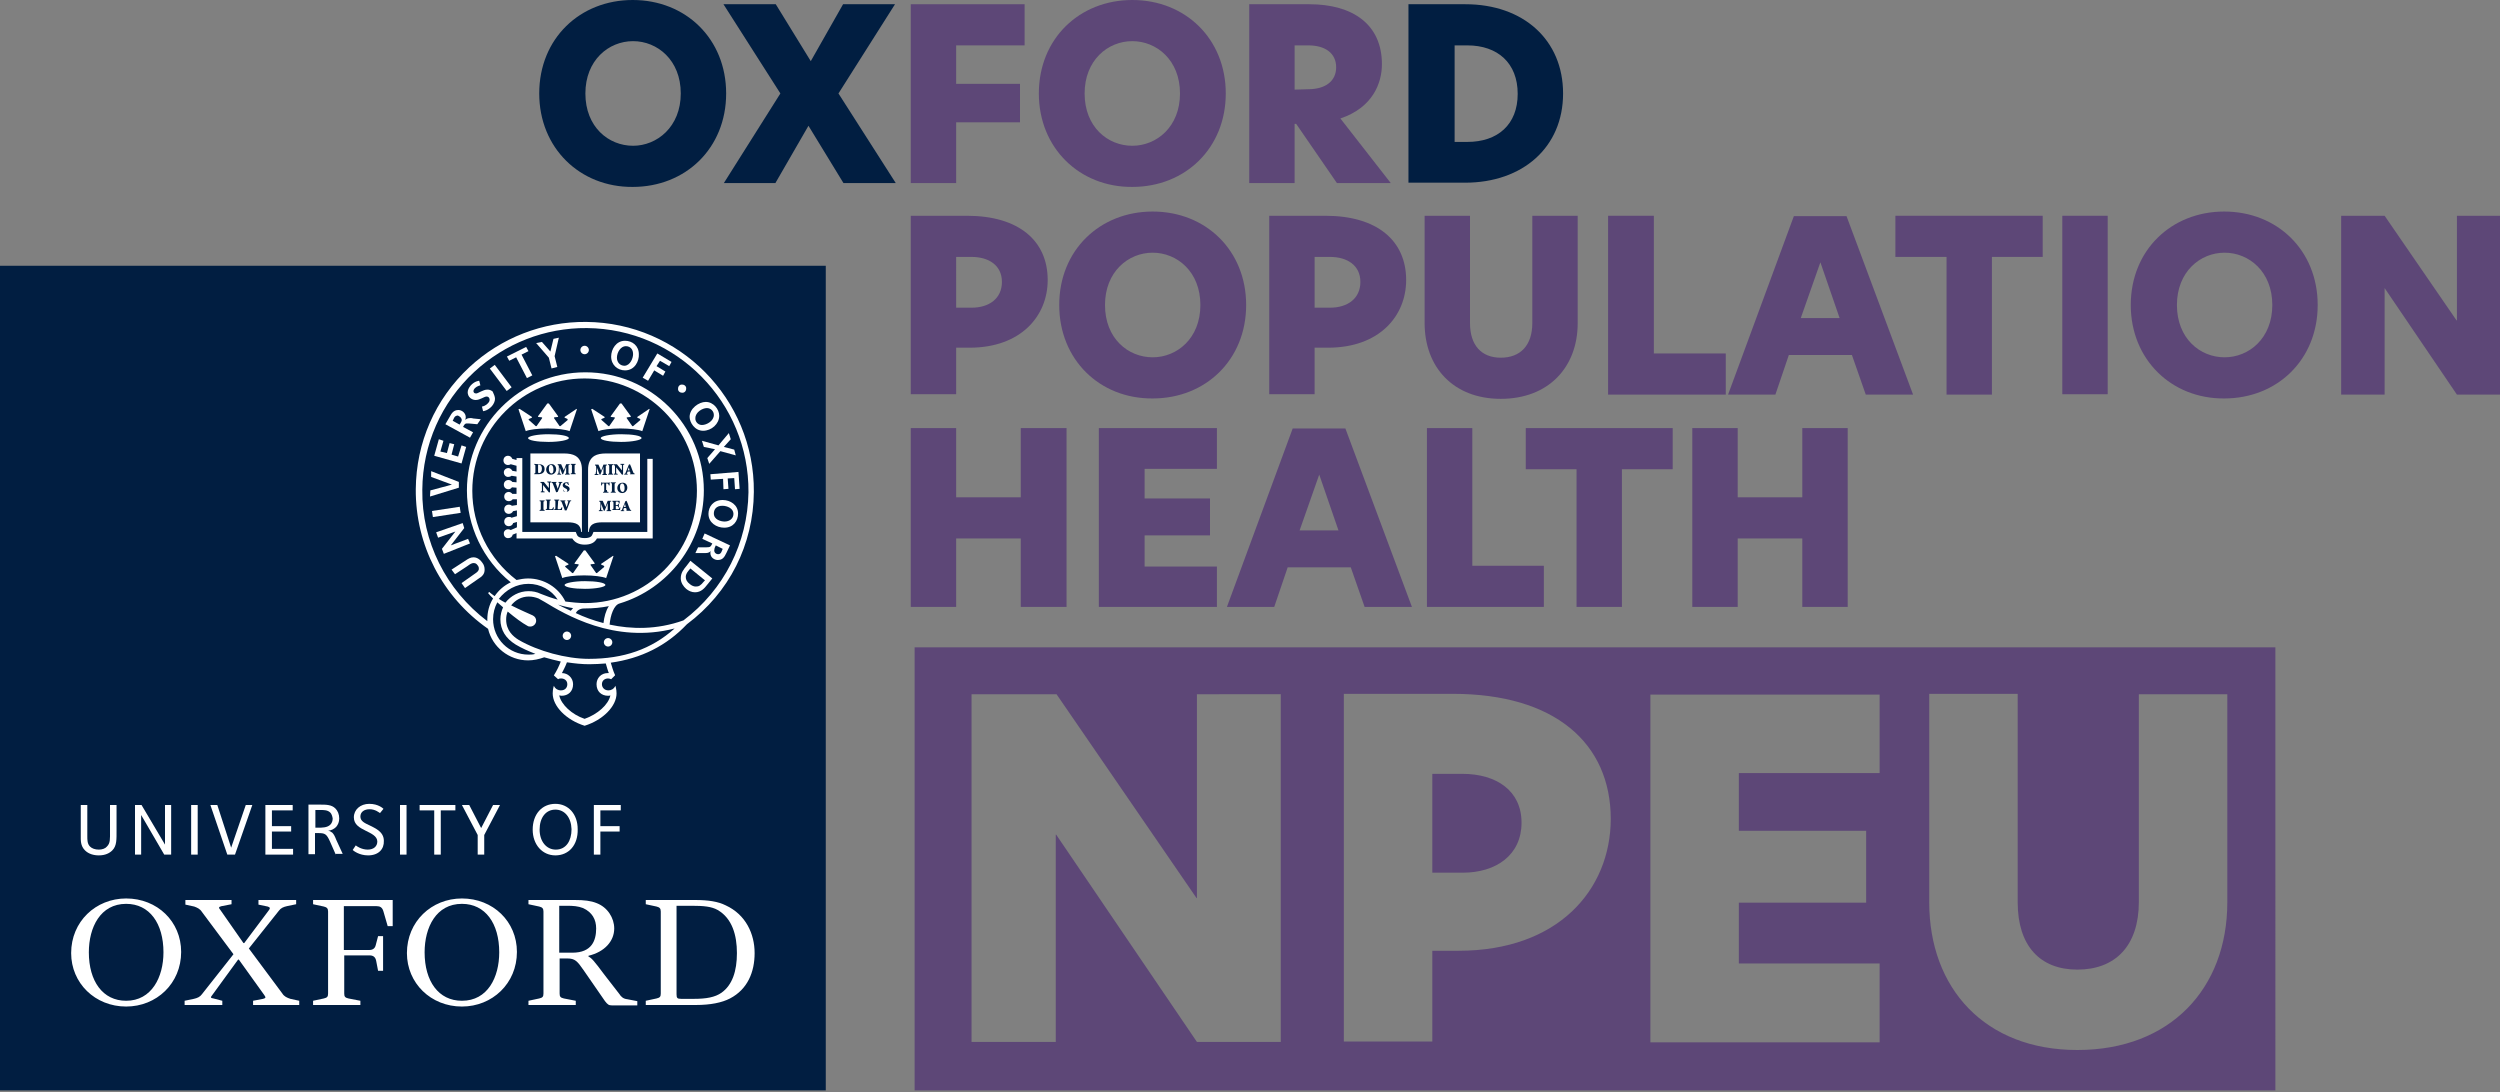 <svg viewBox="0 0 650 284" width="650" height="284" role="img" focusable="false" aria-labelledby="npeu--title" xmlns="http://www.w3.org/2000/svg" xmlns:xlink="http://www.w3.org/1999/xlink"><rect x="0" y="0" width="650" height="284" fill="#808080" stroke="none"/><title id="npeu--title">Oxford Population Health: NPEU</title><path d="M140.2,24.3C140.2,10,150.8,0,164.5,0c13.8,0,24.3,10.1,24.3,24.3s-10.5,24.3-24.3,24.3 C150.8,48.7,140.2,38.5,140.2,24.3 M177,24.3c0-8.7-6.1-13.6-12.4-13.6c-6.4,0-12.4,5-12.4,13.6c0,8.7,6,13.6,12.4,13.6 C170.8,37.9,177,33,177,24.3" fill="#011E41"  /><polygon points="202.9,24.3 188.1,1.1 201.7,1.1 210.8,15.9 219.2,1.1 232.7,1.1 218,24.3 232.9,47.6 219.3,47.6 210.2,32.7 201.6,47.6 188.2,47.6" fill="#011E41"  /><path d="M406.4,24.3c0,14-10.5,23.2-25.5,23.2h-14.7V1.1H381C396.1,1.1,406.4,10.4,406.4,24.3 M378.2,36.9h3.3 c7.9,0,13.1-4.5,13.1-12.5s-5.2-12.6-13.1-12.6h-3.3V36.9z" fill="#011E41"  /><polygon points="236.8,1.1 266.4,1.1 266.4,11.8 248.6,11.8 248.6,21.8 265.2,21.8 265.2,31.8 248.6,31.8 248.6,47.6 236.8,47.6" fill="#5D4777"  /><path d="M270.1,24.3C270.1,10,280.7,0,294.4,0c13.8,0,24.3,10.1,24.3,24.3s-10.5,24.3-24.3,24.3 C280.7,48.7,270.1,38.5,270.1,24.3 M306.8,24.3c0-8.7-6.1-13.6-12.4-13.6c-6.4,0-12.4,5-12.4,13.6c0,8.7,6,13.6,12.4,13.6 C300.7,37.9,306.8,33,306.8,24.3" fill="#5D4777"  /><path d="M361.6,47.6h-14L337,32.2h-0.4v15.4h-11.8V1.1h15.6c11.4,0,18.9,5.3,18.9,15.6c0,4.9-2.4,11.3-10.8,14.1 L361.6,47.6z M340.1,23.2c4.5,0,7.3-2.1,7.3-5.7c0-3.7-2.9-5.7-7.2-5.7h-3.6v11.5L340.1,23.2L340.1,23.2z" fill="#5D4777"  /><path d="M236.8,56.1h14.6c13.5,0,21,6.5,21,16.7c0,9.4-7,17.6-20.3,17.6h-3.5v12.1h-11.8L236.8,56.1L236.8,56.1z M260.5,73.3c0-4.3-3.4-6.5-7.9-6.5h-4V80h4C257.2,80,260.5,77.6,260.5,73.3" fill="#5D4777"  /><path d="M275.4,79.3C275.4,65,286,55,299.7,55c13.8,0,24.3,10.1,24.3,24.3s-10.5,24.3-24.3,24.3 C285.9,103.7,275.4,93.5,275.4,79.3 M312.1,79.3c0-8.7-6.1-13.6-12.4-13.6c-6.4,0-12.4,5-12.4,13.6c0,8.7,6,13.6,12.4,13.6 C306,92.9,312.1,88,312.1,79.3" fill="#5D4777"  /><path d="M330,56.1h14.6c13.5,0,21,6.5,21,16.7c0,9.4-7,17.6-20.3,17.6h-3.5v12.1H330V56.1z M353.7,73.3 c0-4.3-3.4-6.5-7.9-6.5h-4V80h4C350.4,80,353.7,77.6,353.7,73.3" fill="#5D4777"  /><path d="M370.4,84V56.1h11.8V84c0,5.8,3,9,8,9c5.1,0,8.2-3.2,8.2-9V56.1h11.8V84c0,11.5-7.6,19.7-20,19.7 C377.9,103.7,370.4,95.5,370.4,84" fill="#5D4777"  /><polygon points="418.1,56.1 430,56.1 430,91.9 448.7,91.9 448.7,102.6 418.1,102.6" fill="#5D4777"  /><path d="M485.1,102.6l-3.6-10.3h-16.4l-3.5,10.3h-12.3l17.1-46.4h13.7l17.3,46.4H485.1z M468.2,82.7h10.1l-5-14.5 L468.2,82.7z" fill="#5D4777"  /><polygon points="506.1,66.8 492.8,66.8 492.8,56.1 531.1,56.1 531.1,66.8 517.9,66.8 517.9,102.6 506.1,102.6" fill="#5D4777"  /><rect x="536.2" y="56.1" width="11.8" height="46.4" fill="#5D4777"  /><path d="M554,79.3C554,65,564.6,55,578.3,55c13.8,0,24.3,10.1,24.3,24.3s-10.5,24.3-24.3,24.3 C564.6,103.7,554,93.5,554,79.3 M590.8,79.3c0-8.7-6.1-13.6-12.4-13.6c-6.4,0-12.4,5-12.4,13.6c0,8.7,6,13.6,12.4,13.6 C584.7,92.9,590.8,88,590.8,79.3" fill="#5D4777"  /><polygon points="650,102.6 638.8,102.6 620,74.9 620,74.9 620,102.6 608.7,102.6 608.7,56.1 620,56.1 638.7,83.3 638.8,83.3 638.8,56.1 650,56.1" fill="#5D4777"  /><polygon points="265.4,140 248.6,140 248.6,157.8 236.8,157.8 236.8,111.3 248.6,111.3 248.6,129.3 265.4,129.3 265.4,111.3 277.3,111.3 277.3,157.8 265.4,157.8" fill="#5D4777"  /><polygon points="285.7,111.3 316.4,111.3 316.4,121.9 297.6,121.9 297.6,129.6 314.6,129.6 314.6,139.2 297.6,139.2 297.6,147.3 316.4,147.3 316.4,157.8 285.7,157.8" fill="#5D4777"  /><path d="M354.8,157.8l-3.6-10.3h-16.4l-3.5,10.3H319l17.1-46.4h13.7l17.3,46.4H354.8z M337.9,137.9H348l-5-14.5 L337.9,137.9z" fill="#5D4777"  /><polygon points="371,111.3 382.8,111.3 382.8,147.1 401.4,147.1 401.4,157.8 371,157.8" fill="#5D4777"  /><polygon points="409.9,122 396.7,122 396.7,111.3 434.9,111.3 434.9,122 421.7,122 421.7,157.8 409.9,157.8" fill="#5D4777"  /><polygon points="468.6,140 451.8,140 451.8,157.8 440,157.8 440,111.3 451.8,111.3 451.8,129.3 468.6,129.3 468.6,111.3 480.4,111.3 480.4,157.8 468.6,157.8" fill="#5D4777"  /><rect y="69.1" width="214.7" height="214.4" fill="#011E41"  /><g><g><g><defs><rect id="SVGID_1_" y="69.1" width="214.7" height="214.4" />
          
        </defs><clipPath id="SVGID_00000140720537483486015610000006859602787581780402_"><use xlink:href="#SVGID_1_" overflow="visible" ></use>
          
        </clipPath><path d="M29.2,221.1 c-0.7,0.7-1.8,1.3-3.5,1.3c-1.4,0-2.7-0.4-3.6-1.3c-1.2-1.2-1.1-2.6-1.1-3.9v-7.9h1.7v8.1c0,1,0,2,0.7,2.7 c0.5,0.5,1.3,0.8,2.3,0.8c0.9,0,1.7-0.3,2.1-0.8c0.9-0.9,0.8-1.9,0.8-4v-6.8h1.7v6.5C30.3,218.2,30.4,219.9,29.2,221.1" clip-path="url(#SVGID_00000140720537483486015610000006859602787581780402_)"  fill="#FFFFFF"  />
        
        
        
      </g>
      
    </g><g><g><defs><rect id="SVGID_00000053528274390267331830000016900980858917373069_" y="69.1" width="214.7" height="214.4" />
          
        </defs><clipPath id="SVGID_00000155135992520347059890000010633104865053897858_"><use xlink:href="#SVGID_00000053528274390267331830000016900980858917373069_" overflow="visible" ></use>
          
        </clipPath><polygon points="42.7,222.2 36.7,211.9 36.7,222.2 35.1,222.2 35.1,209.3 36.8,209.3 42.9,219.6 42.9,209.3 44.5,209.3 44.5,222.2" clip-path="url(#SVGID_00000155135992520347059890000010633104865053897858_)"  fill="#FFFFFF"  />
        
        
        
      </g>
      
    </g><g><g><defs><rect id="SVGID_00000161619601758256822000000008500545282781708189_" y="69.1" width="214.7" height="214.4" />
          
        </defs><clipPath id="SVGID_00000103986604432919935720000016505442097603487906_"><use xlink:href="#SVGID_00000161619601758256822000000008500545282781708189_" overflow="visible" ></use>
          
        </clipPath><rect x="49.7" y="209.3" width="1.7" height="12.9" clip-path="url(#SVGID_00000103986604432919935720000016505442097603487906_)"  fill="#FFFFFF"  />
        
        
        
      </g>
      
    </g><g><g><defs><rect id="SVGID_00000119818807613814945180000016455268348733284265_" y="69.1" width="214.7" height="214.4" />
          
        </defs><clipPath id="SVGID_00000104681740761766993340000007113739989985718444_"><use xlink:href="#SVGID_00000119818807613814945180000016455268348733284265_" overflow="visible" ></use>
          
        </clipPath><polygon points="61.1,222.2 59.1,222.2 54.7,209.3 56.5,209.3 60.1,220.4 63.9,209.3 65.6,209.3" clip-path="url(#SVGID_00000104681740761766993340000007113739989985718444_)"  fill="#FFFFFF"  />
        
        
        
      </g>
      
    </g><g><g><defs><rect id="SVGID_00000175321212819658512310000014562318851385712013_" y="69.1" width="214.7" height="214.4" />
          
        </defs><clipPath id="SVGID_00000033339963733023907460000000097208563292720830_"><use xlink:href="#SVGID_00000175321212819658512310000014562318851385712013_" overflow="visible" ></use>
          
        </clipPath><polygon points="69,222.2 69,209.3 76.1,209.3 76.1,210.7 70.7,210.7 70.7,214.8 75.7,214.8 75.7,216.2 70.7,216.2 70.7,220.7 76.2,220.7 76.2,222.2" clip-path="url(#SVGID_00000033339963733023907460000000097208563292720830_)"  fill="#FFFFFF"  />
        
        
        
      </g>
      
    </g><g><g><defs><rect id="SVGID_00000164484614509676212570000017560437239661550772_" y="69.1" width="214.7" height="214.4" />
          
        </defs><clipPath id="SVGID_00000168807799151841214430000005194921709559666344_"><use xlink:href="#SVGID_00000164484614509676212570000017560437239661550772_" overflow="visible" ></use>
          
        </clipPath><path d="M87.3,222.2l-1.5-3.4 c-0.9-2-1.3-2.2-3.1-2.2h-0.8v5.5h-1.7v-12.9h2.9c1.7,0,3.1,0,4.1,1c0.6,0.6,1,1.5,1,2.6c0,0.9-0.3,1.6-0.8,2.2 c-0.5,0.5-1.2,0.9-2.1,1c0.4,0,0.8,0.3,1.1,0.5c0.4,0.4,0.7,1,1,1.8l1.7,3.7h-1.8C87.3,222,87.3,222.2,87.3,222.2z M85.9,211.3 c-0.7-0.7-1.6-0.7-2.6-0.7H82v4.6h0.6c1.2,0,2.5,0,3.3-0.8c0.4-0.4,0.6-1,0.6-1.6C86.4,212.2,86.2,211.6,85.9,211.3" clip-path="url(#SVGID_00000168807799151841214430000005194921709559666344_)"  fill="#FFFFFF"  />
        
        
        
      </g>
      
    </g><g><g><defs><rect id="SVGID_00000141442065851907590510000004445030693153238675_" y="69.1" width="214.7" height="214.4" />
          
        </defs><clipPath id="SVGID_00000065052595028416804430000013398560265736591254_"><use xlink:href="#SVGID_00000141442065851907590510000004445030693153238675_" overflow="visible" ></use>
          
        </clipPath><path d="M95.7,222.4 c-2.3,0-3.8-1.2-4-1.4l0.8-1.2c0.2,0.2,1.5,1.1,3.1,1.1s2.5-0.9,2.5-2.1c0-1.4-1.6-2.1-3-2.8c-1.6-0.8-3.1-1.6-3.1-3.5 c0-2,1.7-3.5,4-3.5c2.4,0,3.6,1.2,3.7,1.3l-0.9,1.1c-0.2-0.1-1.2-1-2.7-1c-1.4,0-2.4,0.7-2.4,1.9s1.1,1.7,2.4,2.3 c1.1,0.6,3.7,1.5,3.7,4C99.9,220.8,98.4,222.4,95.7,222.4" clip-path="url(#SVGID_00000065052595028416804430000013398560265736591254_)"  fill="#FFFFFF"  />
        
        
        
      </g>
      
    </g><g><g><defs><rect id="SVGID_00000011725217313265851490000012028297810648472713_" y="69.1" width="214.7" height="214.4" />
          
        </defs><clipPath id="SVGID_00000133496238392533016400000003244747698616965280_"><use xlink:href="#SVGID_00000011725217313265851490000012028297810648472713_" overflow="visible" ></use>
          
        </clipPath><rect x="104" y="209.3" width="1.7" height="12.9" clip-path="url(#SVGID_00000133496238392533016400000003244747698616965280_)"  fill="#FFFFFF"  />
        
        
        
      </g>
      
    </g><g><g><defs><rect id="SVGID_00000082328980530309789830000016505256654180145288_" y="69.1" width="214.7" height="214.4" />
          
        </defs><clipPath id="SVGID_00000003079268527381914140000011894837380274308273_"><use xlink:href="#SVGID_00000082328980530309789830000016505256654180145288_" overflow="visible" ></use>
          
        </clipPath><polygon points="114.6,210.7 114.6,222.2 112.9,222.2 112.9,210.7 109.1,210.7 109.1,209.3 118.4,209.3 118.4,210.7" clip-path="url(#SVGID_00000003079268527381914140000011894837380274308273_)"  fill="#FFFFFF"  />
        
        
        
      </g>
      
    </g><g><g><defs><rect id="SVGID_00000052802752101077059290000006060303704865059469_" y="69.1" width="214.7" height="214.4" />
          
        </defs><clipPath id="SVGID_00000100372574976249728760000011376207191569285304_"><use xlink:href="#SVGID_00000052802752101077059290000006060303704865059469_" overflow="visible" ></use>
          
        </clipPath><polygon points="125.9,217.1 125.9,222.2 124.2,222.2 124.2,217.1 120.1,209.3 122,209.3 125.1,215.3 128.2,209.3 130,209.3" clip-path="url(#SVGID_00000100372574976249728760000011376207191569285304_)"  fill="#FFFFFF"  />
        
        
        
      </g>
      
    </g><g><g><defs><rect id="SVGID_00000109022919578826525610000006614988867135509176_" y="69.1" width="214.7" height="214.4" />
          
        </defs><clipPath id="SVGID_00000118392705034295084050000012208112681139171996_"><use xlink:href="#SVGID_00000109022919578826525610000006614988867135509176_" overflow="visible" ></use>
          
        </clipPath><path d="M144.4,222.4 c-3.4,0-5.9-2.8-5.9-6.7c0-4,2.4-6.7,5.9-6.7c3.4,0,5.8,2.7,5.8,6.6C150.3,219.7,147.9,222.4,144.4,222.4 M144.4,210.5 c-2.5,0-4.1,2.1-4.1,5.2c0,3.1,1.8,5.2,4.2,5.2c2.7,0,4.1-2.3,4.1-5.3C148.5,212.5,146.8,210.5,144.4,210.5" clip-path="url(#SVGID_00000118392705034295084050000012208112681139171996_)"  fill="#FFFFFF"  />
        
        
        
      </g>
      
    </g><g><g><defs><rect id="SVGID_00000178907193205574372560000001048501818455055783_" y="69.1" width="214.7" height="214.4" />
          
        </defs><clipPath id="SVGID_00000067915270235321179270000013328630663082558356_"><use xlink:href="#SVGID_00000178907193205574372560000001048501818455055783_" overflow="visible" ></use>
          
        </clipPath><polygon points="156.1,210.7 156.1,214.8 161.1,214.8 161.1,216.2 156.1,216.2 156.1,222.2 154.4,222.2 154.4,209.3 161.4,209.3 161.4,210.7" clip-path="url(#SVGID_00000067915270235321179270000013328630663082558356_)"  fill="#FFFFFF"  />
        
        
        
      </g>
      
    </g><g><g><defs><rect id="SVGID_00000100371423405238265960000002654679907789043886_" y="69.1" width="214.7" height="214.4" />
          
        </defs><clipPath id="SVGID_00000073707345003361949570000017746939163358303396_"><use xlink:href="#SVGID_00000100371423405238265960000002654679907789043886_" overflow="visible" ></use>
          
        </clipPath><path d="M47.1,247.5 c0,8.2-6.4,14.2-14.3,14.2c-8.1,0-14.3-6.1-14.3-13.9c0-8.2,6.4-14.2,14.3-14.2C40.9,233.6,47.1,239.6,47.1,247.5 M42.5,247.6 c0-7.5-3.6-12.6-9.7-12.6c-6.7,0-9.7,6.1-9.7,12.6c0,7.5,3.6,12.6,9.7,12.6C39.4,260.2,42.5,254.1,42.5,247.6" clip-path="url(#SVGID_00000073707345003361949570000017746939163358303396_)"  fill="#FFFFFF"  />
        
        
        
      </g>
      
    </g><g><g><defs><rect id="SVGID_00000183928884642834030940000014546784460778616506_" y="69.1" width="214.7" height="214.4" />
          
        </defs><clipPath id="SVGID_00000088119305492056739960000016730848075168169907_"><use xlink:href="#SVGID_00000183928884642834030940000014546784460778616506_" overflow="visible" ></use>
          
        </clipPath><path d="M134.4,247.5 c0,8.2-6.4,14.2-14.3,14.2c-8.1,0-14.3-6.1-14.3-13.9c0-8.2,6.4-14.2,14.3-14.2C128.2,233.6,134.4,239.6,134.4,247.5 M129.8,247.6c0-7.5-3.6-12.6-9.7-12.6c-6.7,0-9.7,6.1-9.7,12.6c0,7.5,3.6,12.6,9.7,12.6C126.8,260.2,129.8,254.1,129.8,247.6" clip-path="url(#SVGID_00000088119305492056739960000016730848075168169907_)"  fill="#FFFFFF"  />
        
        
        
      </g>
      
    </g><g><g><defs><rect id="SVGID_00000115487116330123771150000006396729640754148792_" y="69.1" width="214.7" height="214.4" />
          
        </defs><clipPath id="SVGID_00000108272463320254769960000005265331180136868521_"><use xlink:href="#SVGID_00000115487116330123771150000006396729640754148792_" overflow="visible" ></use>
          
        </clipPath><path d="M145.4,247.7h3.4 c5.1,0,6.2-3.2,6.2-6.3c0-2.3-1-4.2-3.4-5.3c-1.3-0.5-2.5-0.6-4.2-0.6h-2V247.7z M151.7,252.2c-1.6-2.3-2.2-3-4.2-3h-2v9.1 c0,0.8,0.2,1.1,1.1,1.3l3.1,0.6v1.1h-12.3v-1.1l2.8-0.6c0.9-0.2,1.1-0.5,1.1-1.3V237c0-0.8-0.3-1.1-1.1-1.3l-2.8-0.6V234h12 c2.5,0,4.2,0.2,5.7,0.8c2.9,1.1,4.6,3.9,4.6,6.6c0,3.3-2.5,6.1-6.7,7.1v0.2c0.8,0.4,1.3,0.9,4.2,4.8l3.8,4.9 c0.5,0.8,1.1,1.3,2.1,1.4l2.6,0.5v1.1h-6.6c-0.8,0-1.1-0.2-1.8-1.1L151.7,252.2z" clip-path="url(#SVGID_00000108272463320254769960000005265331180136868521_)"  fill="#FFFFFF"  />
        
        
        
      </g>
      
    </g><g><g><defs><rect id="SVGID_00000025419883173261680850000004951693578454655660_" y="69.1" width="214.7" height="214.4" />
          
        </defs><clipPath id="SVGID_00000010291846573070578680000009688294846383990402_"><use xlink:href="#SVGID_00000025419883173261680850000004951693578454655660_" overflow="visible" ></use>
          
        </clipPath><path d="M98.3,243.4h1.3v9h-1.3 l-0.5-2.6c-0.2-1-0.8-1.4-1.7-1.4h-6.6v9.9c0,0.8,0.2,1.1,1.1,1.3l3.1,0.6v1.1H81.4v-1.1l2.8-0.6c0.9-0.2,1.1-0.5,1.1-1.3V237 c0-0.8-0.3-1.1-1.1-1.3l-2.8-0.6V234h20.7v6.8h-1.3l-1.1-3.8c-0.3-1.1-0.9-1.4-1.8-1.4h-8.5V247H96c0.9,0,1.5-0.4,1.7-1.3 L98.3,243.4z" clip-path="url(#SVGID_00000010291846573070578680000009688294846383990402_)"  fill="#FFFFFF"  />
        
        
        
      </g>
      
    </g><g><g><defs><rect id="SVGID_00000121983237139627482220000015863290678640837300_" y="69.1" width="214.7" height="214.4" />
          
        </defs><clipPath id="SVGID_00000034794411290888724600000009431709731522885045_"><use xlink:href="#SVGID_00000121983237139627482220000015863290678640837300_" overflow="visible" ></use>
          
        </clipPath><path d="M167.9,261.3v-1.1l2.8-0.6 c0.9-0.2,1.1-0.5,1.1-1.3V237c0-0.8-0.3-1.1-1.1-1.3l-2.8-0.6V234h12.8c3.5,0,6,0.4,8,1.4c5.2,2.4,7.5,7.4,7.5,12.4 c0,4.9-1.8,9.4-6.4,11.8c-2.1,1.1-5.1,1.7-8.9,1.7H167.9z M175.9,235.5v23c0,1,0.2,1.2,1.2,1.2h3.3c3.2,0,5.5-0.4,7.2-1.6 c2.8-2,4-5.6,4-10.3c0-4.6-1.2-9-5-11.2c-1.6-0.9-3.6-1.1-6.8-1.1H175.9z" clip-path="url(#SVGID_00000034794411290888724600000009431709731522885045_)"  fill="#FFFFFF"  />
        
        
        
      </g>
      
    </g><g><g><defs><rect id="SVGID_00000141444140754395173000000009360478282377610389_" y="69.1" width="214.7" height="214.4" />
          
        </defs><clipPath id="SVGID_00000109709985254579310150000005138575871738519199_"><use xlink:href="#SVGID_00000141444140754395173000000009360478282377610389_" overflow="visible" ></use>
          
        </clipPath><path d="M57.8,260.2v1.1H48v-1.1 l2.4-0.5c0.9-0.2,1.6-0.5,2.1-1.2l8.2-10.4l-8.2-11c-0.5-0.8-1.2-1.1-2-1.4l-2.3-0.5V234h12v1.1l-2.6,0.5c-0.8,0.2-0.8,0.4-0.3,1 l6,8.6h0.2l6.3-8.4c0.5-0.6,0.5-0.9-0.2-1.1l-2.4-0.5V234H77v1.1l-2.4,0.5c-0.9,0.2-1.6,0.5-2.1,1.2l-7.8,9.8l8.7,11.7 c0.5,0.8,1.2,1.1,2.1,1.4l2.3,0.5v1.1h-12v-1.1l2.6-0.5c0.8-0.2,0.7-0.4,0.3-1l-6.6-9.2h-0.2l-6.7,9.2c-0.5,0.6-0.5,0.8,0.3,0.9 L57.8,260.2z" clip-path="url(#SVGID_00000109709985254579310150000005138575871738519199_)"  fill="#FFFFFF"  />
        
        
        
      </g>
      
    </g><g><g><defs><rect id="SVGID_00000054958400219205117250000000127235348250499245_" y="69.1" width="214.7" height="214.4" />
          
        </defs><clipPath id="SVGID_00000173868951292196595910000012013012909242195110_"><use xlink:href="#SVGID_00000054958400219205117250000000127235348250499245_" overflow="visible" ></use>
          
        </clipPath><path d="M151.3,122.1 c0-1.6-0.5-2.9-1.7-3.6c-0.7-0.4-1.7-0.6-2.9-0.6h-8.8v17.9h9.6c2.2,0,3.5,0.5,3.6,2.5h0.2L151.3,122.1z" clip-path="url(#SVGID_00000173868951292196595910000012013012909242195110_)"  fill="#FFFFFF"  />
        
        
        
      </g>
      
    </g><g><g><defs><rect id="SVGID_00000098903037285168987840000000416426265180880563_" y="69.1" width="214.7" height="214.4" />
          
        </defs><clipPath id="SVGID_00000165227213314586710450000017010517945035199625_"><use xlink:href="#SVGID_00000098903037285168987840000000416426265180880563_" overflow="visible" ></use>
          
        </clipPath><path d="M152.9,122.1 c0-1.6,0.5-2.9,1.7-3.6c0.7-0.4,1.7-0.6,2.9-0.6h8.9v17.9h-9.7c-2.2,0-3.5,0.5-3.6,2.5h-0.2L152.9,122.1z" clip-path="url(#SVGID_00000165227213314586710450000017010517945035199625_)"  fill="#FFFFFF"  />
        
        
        
      </g>
      
    </g><g><g><defs><rect id="SVGID_00000155841924775800074290000006658707326644715404_" y="69.1" width="214.7" height="214.4" />
          
        </defs><clipPath id="SVGID_00000095336202631387960160000018377875791511428230_"><use xlink:href="#SVGID_00000155841924775800074290000006658707326644715404_" overflow="visible" ></use>
          
        </clipPath><path d="M168.3,119.1v19.2h-14 l-0.2,0.5c-0.2,0.6-0.6,1.1-2.1,1.1s-1.9-0.5-2.1-1.1l-0.2-0.5h-13.9v-19.2h-1.5v0.5l-1.1-0.3c-0.2-0.5-0.6-0.8-1.1-0.8 c-0.7,0-1.2,0.5-1.2,1.2s0.5,1.2,1.2,1.2c0.3,0,0.5-0.1,0.7-0.2l1.5,0.4v1.5l-1.1-0.2c-0.2-0.4-0.6-0.7-1-0.7 c-0.7,0-1.2,0.5-1.2,1.1c0,0.7,0.5,1.2,1.1,1.2c0.3,0,0.7-0.1,0.9-0.3l1.3,0.2v1.5l-1.1-0.1c-0.2-0.3-0.6-0.5-1-0.5 c-0.7,0-1.2,0.5-1.2,1.2s0.5,1.2,1.2,1.2c0.4,0,0.7-0.2,0.9-0.5l1.2,0.1v1.6h-1.1c-0.2-0.3-0.6-0.5-0.9-0.5 c-0.7,0-1.2,0.5-1.2,1.2s0.5,1.2,1.2,1.2c0.4,0,0.8-0.2,1-0.5h1.1v1.5l-1.3,0.2c-0.2-0.2-0.5-0.3-0.8-0.3c-0.7,0-1.2,0.5-1.2,1.2 s0.5,1.2,1.2,1.2c0.5,0,0.9-0.3,1.1-0.7l1-0.2v1.5l-1.4,0.4c-0.2-0.2-0.4-0.2-0.7-0.2c-0.7,0-1.2,0.5-1.2,1.2s0.5,1.2,1.2,1.2 c0.5,0,1-0.3,1.1-0.8l1-0.3v1.4l-1.6,0.7c-0.2-0.1-0.4-0.2-0.7-0.2c-0.7,0-1.2,0.6-1.1,1.2c0,0.7,0.6,1.2,1.2,1.1 c0.6,0,1-0.4,1.1-0.9l1-0.4v1.4h14.5c0.6,1,1.7,1.6,3.2,1.6c1.6,0,2.6-0.5,3.2-1.6h14.5v-20.7h-1.4L168.3,119.1L168.3,119.1z" clip-path="url(#SVGID_00000095336202631387960160000018377875791511428230_)"  fill="#FFFFFF"  />
        
        
        
      </g>
      
    </g><g><g><defs><rect id="SVGID_00000012440719436628787330000012982907576074509955_" y="69.1" width="214.7" height="214.4" />
          
        </defs><clipPath id="SVGID_00000117642055864728758850000015997638821305614467_"><use xlink:href="#SVGID_00000012440719436628787330000012982907576074509955_" overflow="visible" ></use>
          
        </clipPath><path d="M142.6,112.9 c-2.9,0-5.3,0.5-5.3,1c0,0.6,2.4,1,5.3,1c2.9,0,5.3-0.5,5.3-1C147.9,113.3,145.5,112.9,142.6,112.9" clip-path="url(#SVGID_00000117642055864728758850000015997638821305614467_)"  fill="#FFFFFF"  />
        
        
        
      </g>
      
    </g><g><g><defs><rect id="SVGID_00000126292182371755633320000007271245296023997109_" y="69.1" width="214.7" height="214.4" />
          
        </defs><clipPath id="SVGID_00000029752953916280392750000012383514054116023452_"><use xlink:href="#SVGID_00000126292182371755633320000007271245296023997109_" overflow="visible" ></use>
          
        </clipPath><path d="M149.9,106.3l-3.1,2.1v0.2 l0.7,0.3c0.1,0.1,0.1,0.2,0.1,0.3l-1.9,1.6h-0.2l-1.4-2c-0.1-0.1-0.1-0.3,0.1-0.3l0.9-0.1v-0.2l-2.4-3.3h-0.4l-2.4,3.3v0.2 l0.9,0.1c0.2,0,0.2,0.2,0.1,0.3l-1.4,2h-0.2l-1.8-1.6c-0.1-0.1-0.1-0.2,0.1-0.3l0.7-0.3v-0.2l-3.2-2.1l-0.3,0.1l1.9,5.7 c0.9-0.4,3.1-0.7,5.7-0.7c2.5,0,4.7,0.3,5.7,0.7l1.9-5.7L149.9,106.3z" clip-path="url(#SVGID_00000029752953916280392750000012383514054116023452_)"  fill="#FFFFFF"  />
        
        
        
      </g>
      
    </g><g><g><defs><rect id="SVGID_00000124883711071128626180000003241168663665007019_" y="69.1" width="214.7" height="214.4" />
          
        </defs><clipPath id="SVGID_00000116957455965338898680000000547329084663116968_"><use xlink:href="#SVGID_00000124883711071128626180000003241168663665007019_" overflow="visible" ></use>
          
        </clipPath><path d="M152.1,151.1 c-2.9,0-5.3,0.5-5.3,1c0,0.6,2.4,1,5.3,1c2.9,0,5.3-0.5,5.3-1C157.4,151.5,155,151.1,152.1,151.1" clip-path="url(#SVGID_00000116957455965338898680000000547329084663116968_)"  fill="#FFFFFF"  />
        
        
        
      </g>
      
    </g><g><g><defs><rect id="SVGID_00000126297650732283510920000002226785082305618083_" y="69.1" width="214.7" height="214.4" />
          
        </defs><clipPath id="SVGID_00000106125673434054072250000007175821015911212935_"><use xlink:href="#SVGID_00000126297650732283510920000002226785082305618083_" overflow="visible" ></use>
          
        </clipPath><path d="M159.4,144.5l-3.1,2.1v0.2 l0.7,0.3c0.1,0.1,0.1,0.2,0.1,0.3l-1.9,1.6H155l-1.4-2c-0.1-0.1-0.1-0.3,0.1-0.3l0.9-0.1v-0.2l-2.4-3.3h-0.4l-2.4,3.3v0.2 l0.9,0.1c0.2,0,0.2,0.2,0.1,0.3l-1.4,2h-0.2l-1.8-1.6c-0.1-0.1-0.1-0.2,0.1-0.3l0.7-0.3v-0.2l-3.2-2.1l-0.3,0.1l1.9,5.7 c0.9-0.4,3.1-0.7,5.7-0.7c2.5,0,4.7,0.3,5.7,0.7l1.9-5.7L159.4,144.5z" clip-path="url(#SVGID_00000106125673434054072250000007175821015911212935_)"  fill="#FFFFFF"  />
        
        
        
      </g>
      
    </g><g><g><defs><rect id="SVGID_00000047023064284775930280000005676184487329349031_" y="69.1" width="214.7" height="214.4" />
          
        </defs><clipPath id="SVGID_00000106137827377827926320000000310224175295152004_"><use xlink:href="#SVGID_00000047023064284775930280000005676184487329349031_" overflow="visible" ></use>
          
        </clipPath><path d="M161.5,112.9 c-2.9,0-5.3,0.5-5.3,1c0,0.6,2.4,1,5.3,1c2.9,0,5.3-0.5,5.3-1C166.8,113.3,164.5,112.9,161.5,112.9" clip-path="url(#SVGID_00000106137827377827926320000000310224175295152004_)"  fill="#FFFFFF"  />
        
        
        
      </g>
      
    </g><g><g><defs><rect id="SVGID_00000013179936760913104560000016321986319878796175_" y="69.1" width="214.7" height="214.4" />
          
        </defs><clipPath id="SVGID_00000032615151839247937020000006433199942055945637_"><use xlink:href="#SVGID_00000013179936760913104560000016321986319878796175_" overflow="visible" ></use>
          
        </clipPath><path d="M168.8,106.3l-3.1,2.1v0.2 l0.7,0.3c0.1,0.1,0.1,0.2,0.1,0.3l-1.9,1.6h-0.2l-1.4-2c-0.1-0.1-0.1-0.3,0.1-0.3l0.9-0.1v-0.2l-2.4-3.3h-0.4l-2.4,3.3v0.2 l0.9,0.1c0.2,0,0.2,0.2,0.1,0.3l-1.4,2h-0.2l-1.8-1.6c-0.1-0.1-0.1-0.2,0.1-0.3l0.7-0.3v-0.2l-3.2-2.1l-0.3,0.1l1.9,5.7 c0.9-0.4,3.1-0.7,5.7-0.7c2.5,0,4.7,0.3,5.7,0.7l1.9-5.7L168.8,106.3z" clip-path="url(#SVGID_00000032615151839247937020000006433199942055945637_)"  fill="#FFFFFF"  />
        
        
        
      </g>
      
    </g><g><g><defs><rect id="SVGID_00000108291207944410307840000015354193315689763740_" y="69.1" width="214.7" height="214.4" />
          
        </defs><clipPath id="SVGID_00000146480270812060611240000004143467094500335549_"><use xlink:href="#SVGID_00000108291207944410307840000015354193315689763740_" overflow="visible" ></use>
          
        </clipPath><path d="M153.1,91 c0,0.6-0.5,1.1-1.1,1.1s-1.1-0.5-1.1-1.1s0.5-1.1,1.1-1.1S153.1,90.4,153.1,91" clip-path="url(#SVGID_00000146480270812060611240000004143467094500335549_)"  fill="#FFFFFF"  />
        
        
        
      </g>
      
    </g><g><g><defs><rect id="SVGID_00000054978988292045899900000000582303712335392139_" y="69.1" width="214.7" height="214.4" />
          
        </defs><clipPath id="SVGID_00000013157141085360300560000011152744952328597671_"><use xlink:href="#SVGID_00000054978988292045899900000000582303712335392139_" overflow="visible" ></use>
          
        </clipPath><path d="M178.4,101.1 c0,0.6-0.5,1.1-1.1,1c-0.6,0-1.1-0.5-1-1.1c0-0.6,0.5-1.1,1.1-1C178,100,178.5,100.5,178.4,101.1" clip-path="url(#SVGID_00000013157141085360300560000011152744952328597671_)"  fill="#FFFFFF"  />
        
        
        
      </g>
      
    </g><g><g><defs><rect id="SVGID_00000138543982286808928430000009112674170523404442_" y="69.1" width="214.7" height="214.4" />
          
        </defs><clipPath id="SVGID_00000155869323419777279000000011047198551732627845_"><use xlink:href="#SVGID_00000138543982286808928430000009112674170523404442_" overflow="visible" ></use>
          
        </clipPath><path d="M140.1,120.7 c0.5,0,0.9,0.1,1.2,0.4c0.2,0.2,0.3,0.5,0.3,0.8c0,1-0.7,1.4-1.7,1.4h-1v-0.2c0.3,0,0.3-0.1,0.3-0.5v-1.3c0-0.4,0-0.5-0.3-0.5 v-0.2L140.1,120.7L140.1,120.7z M139.9,122.6c0,0.4,0.1,0.4,0.3,0.4c0.3,0,0.7-0.4,0.7-1.1c0-0.8-0.4-1.1-0.8-1.1 c-0.1,0-0.1,0-0.2,0c0,0,0,0.1,0,0.2V122.6z" clip-path="url(#SVGID_00000155869323419777279000000011047198551732627845_)"  fill="#011E41"  />
        
        
        
      </g>
      
    </g><g><g><defs><rect id="SVGID_00000130627287791206845200000002920762238577997747_" y="69.1" width="214.7" height="214.4" />
          
        </defs><clipPath id="SVGID_00000075856095333405441270000016883421563934475685_"><use xlink:href="#SVGID_00000130627287791206845200000002920762238577997747_" overflow="visible" ></use>
          
        </clipPath><path d="M144.6,122 c0,0.8-0.6,1.4-1.3,1.4c-0.8,0-1.3-0.6-1.3-1.3c0-0.6,0.4-1.4,1.4-1.4C144,120.6,144.6,121.2,144.6,122 M142.7,121.9 c0,0.7,0.3,1.2,0.7,1.2c0.3,0,0.5-0.3,0.5-1c0-0.8-0.3-1.2-0.6-1.2C142.9,120.8,142.7,121.2,142.7,121.9" clip-path="url(#SVGID_00000075856095333405441270000016883421563934475685_)"  fill="#011E41"  />
        
        
        
      </g>
      
    </g><g><g><defs><rect id="SVGID_00000103248635955632792890000001192546527415300247_" y="69.1" width="214.7" height="214.4" />
          
        </defs><clipPath id="SVGID_00000032643774909610555350000003476873966780340133_"><use xlink:href="#SVGID_00000103248635955632792890000001192546527415300247_" overflow="visible" ></use>
          
        </clipPath><path d="M148.1,120.7v0.2 c-0.3,0-0.3,0-0.3,0.5v1.3c0,0.4,0,0.4,0.3,0.5v0.2h-1.2v-0.2c0.3,0,0.3,0,0.3-0.5v-1.4l0,0l-0.8,2h-0.2l-0.7-1.8l0,0v0.9 c0,0.3,0,0.5,0,0.6s0.1,0.2,0.4,0.2v0.2h-1v-0.2c0.2,0,0.3-0.1,0.3-0.2s0-0.3,0.1-0.7v-0.8c0-0.5,0-0.5-0.3-0.6v-0.2h0.9l0.7,1.6 l0.6-1.6H148.1z" clip-path="url(#SVGID_00000032643774909610555350000003476873966780340133_)"  fill="#011E41"  />
        
        
        
      </g>
      
    </g><g><g><defs><rect id="SVGID_00000154419292521256419010000016265122295890771102_" y="69.1" width="214.7" height="214.4" />
          
        </defs><clipPath id="SVGID_00000041277261212908769730000000125269759303724438_"><use xlink:href="#SVGID_00000154419292521256419010000016265122295890771102_" overflow="visible" ></use>
          
        </clipPath><path d="M149.4,122.6 c0,0.4,0,0.5,0.3,0.5v0.2h-1.3v-0.2c0.3,0,0.3-0.1,0.3-0.5v-1.3c0-0.4,0-0.5-0.3-0.5v-0.2h1.3v0.2c-0.3,0-0.3,0.1-0.3,0.5V122.6z" clip-path="url(#SVGID_00000041277261212908769730000000125269759303724438_)"  fill="#011E41"  />
        
        
        
      </g>
      
    </g><g><g><defs><rect id="SVGID_00000172420899058418517540000004475140337212838804_" y="69.1" width="214.7" height="214.4" />
          
        </defs><clipPath id="SVGID_00000007393304835225945250000001033490932475067524_"><use xlink:href="#SVGID_00000172420899058418517540000004475140337212838804_" overflow="visible" ></use>
          
        </clipPath><path d="M143,128h-0.3l-1.5-1.9 l0,0v0.7c0,0.4,0,0.6,0,0.8c0,0.1,0.1,0.2,0.4,0.2v0.2h-1v-0.2c0.2,0,0.3-0.1,0.3-0.2s0-0.3,0-0.8v-0.7c0-0.3,0-0.3-0.1-0.5 c-0.1-0.1-0.2-0.1-0.3-0.1v-0.2h0.9l1.3,1.6l0,0v-0.5c0-0.4,0-0.6,0-0.8c0-0.1-0.1-0.2-0.4-0.2v-0.2h1v0.2 c-0.2,0-0.3,0.1-0.3,0.2s0,0.3,0,0.8L143,128L143,128z" clip-path="url(#SVGID_00000007393304835225945250000001033490932475067524_)"  fill="#011E41"  />
        
        
        
      </g>
      
    </g><g><g><defs><rect id="SVGID_00000178915415138772722130000017633050603247808683_" y="69.1" width="214.7" height="214.4" />
          
        </defs><clipPath id="SVGID_00000026867772434339515500000001081805539386766263_"><use xlink:href="#SVGID_00000178915415138772722130000017633050603247808683_" overflow="visible" ></use>
          
        </clipPath><path d="M144.6,128 c-0.3-0.7-0.6-1.7-0.8-2.1c-0.1-0.3-0.2-0.4-0.4-0.4v-0.2h1.3v0.2h-0.1c-0.1,0-0.1,0.1-0.1,0.2c0.1,0.2,0.4,1,0.5,1.4 c0.1-0.3,0.4-1.1,0.4-1.3c0.1-0.2,0.1-0.3-0.1-0.3h-0.1v-0.2h1v0.2c-0.2,0-0.3,0-0.4,0.4c0,0.1-0.5,1.2-0.8,2L144.6,128 L144.6,128z" clip-path="url(#SVGID_00000026867772434339515500000001081805539386766263_)"  fill="#011E41"  />
        
        
        
      </g>
      
    </g><g><g><defs><rect id="SVGID_00000095313197020161138860000010793576311033467063_" y="69.1" width="214.7" height="214.4" />
          
        </defs><clipPath id="SVGID_00000037692878128719101510000011127842064582905244_"><use xlink:href="#SVGID_00000095313197020161138860000010793576311033467063_" overflow="visible" ></use>
          
        </clipPath><path d="M146.4,127.2 c0.1,0.2,0.3,0.7,0.7,0.7c0.2,0,0.4-0.1,0.4-0.4c0-0.2-0.2-0.4-0.4-0.5H147c-0.3-0.2-0.7-0.4-0.7-0.8s0.3-0.8,0.9-0.8 c0.1,0,0.2,0,0.4,0c0.1,0,0.2,0,0.2,0.1c0,0.2,0,0.3,0.1,0.6h-0.2c-0.1-0.3-0.2-0.5-0.5-0.5c-0.2,0-0.3,0.2-0.3,0.3 c0,0.2,0.2,0.3,0.4,0.4h0.1c0.4,0.2,0.7,0.4,0.7,0.8c0,0.5-0.4,0.8-1,0.8c-0.2,0-0.3,0-0.4-0.1c-0.1,0-0.2-0.1-0.2-0.1 c0-0.2-0.1-0.4-0.1-0.7V127.2z" clip-path="url(#SVGID_00000037692878128719101510000011127842064582905244_)"  fill="#011E41"  />
        
        
        
      </g>
      
    </g><g><g><defs><rect id="SVGID_00000068651681078479337100000012440243400354851723_" y="69.1" width="214.7" height="214.4" />
          
        </defs><clipPath id="SVGID_00000115489309312120598010000016661695618901249958_"><use xlink:href="#SVGID_00000068651681078479337100000012440243400354851723_" overflow="visible" ></use>
          
        </clipPath><path d="M141.3,132.1 c0,0.4,0,0.5,0.3,0.5v0.2h-1.3v-0.2c0.3,0,0.3-0.1,0.3-0.5v-1.3c0-0.4,0-0.5-0.3-0.5v-0.2h1.3v0.2c-0.3,0-0.3,0.1-0.3,0.5V132.1z" clip-path="url(#SVGID_00000115489309312120598010000016661695618901249958_)"  fill="#011E41"  />
        
        
        
      </g>
      
    </g><g><g><defs><rect id="SVGID_00000105385526123373389140000001262107083622480788_" y="69.1" width="214.7" height="214.4" />
          
        </defs><clipPath id="SVGID_00000061458879151278628650000012376847411514400674_"><use xlink:href="#SVGID_00000105385526123373389140000001262107083622480788_" overflow="visible" ></use>
          
        </clipPath><path d="M142.8,132.1 c0,0.2,0,0.3,0.1,0.3s0.2,0,0.3,0s0.3,0,0.4-0.1c0.1-0.1,0.1-0.2,0.2-0.4h0.2c0,0.2-0.1,0.6-0.1,0.7h-2v-0.2 c0.3,0,0.3-0.1,0.3-0.5v-1.3c0-0.4,0-0.5-0.3-0.5v-0.2h1.3v0.2c-0.3,0-0.3,0.1-0.3,0.5L142.8,132.1L142.8,132.1z" clip-path="url(#SVGID_00000061458879151278628650000012376847411514400674_)"  fill="#011E41"  />
        
        
        
      </g>
      
    </g><g><g><defs><rect id="SVGID_00000008111278015035848000000015587865034440016556_" y="69.1" width="214.7" height="214.4" />
          
        </defs><clipPath id="SVGID_00000174588931373022786140000014861002692959344318_"><use xlink:href="#SVGID_00000008111278015035848000000015587865034440016556_" overflow="visible" ></use>
          
        </clipPath><path d="M145,132.1 c0,0.2,0,0.3,0.1,0.3s0.2,0,0.3,0s0.3,0,0.4-0.1c0.1-0.1,0.1-0.2,0.2-0.4h0.2c0,0.2-0.1,0.6-0.1,0.7h-2v-0.2 c0.3,0,0.3-0.1,0.3-0.5v-1.3c0-0.4,0-0.5-0.3-0.5v-0.2h1.3v0.2c-0.3,0-0.3,0.1-0.3,0.5L145,132.1L145,132.1z" clip-path="url(#SVGID_00000174588931373022786140000014861002692959344318_)"  fill="#011E41"  />
        
        
        
      </g>
      
    </g><g><g><defs><rect id="SVGID_00000144320420625204578950000003189442706259518611_" y="69.1" width="214.7" height="214.4" />
          
        </defs><clipPath id="SVGID_00000060736290220458863290000005638088860223959710_"><use xlink:href="#SVGID_00000144320420625204578950000003189442706259518611_" overflow="visible" ></use>
          
        </clipPath><path d="M146.9,132.8 c-0.3-0.7-0.6-1.7-0.8-2.1c-0.1-0.3-0.2-0.4-0.4-0.4v-0.2h1.3v0.2h-0.1c-0.1,0-0.1,0.1-0.1,0.2c0.1,0.2,0.4,1,0.5,1.4 c0.1-0.3,0.4-1.1,0.4-1.3c0.1-0.2,0.1-0.3-0.1-0.3h-0.1v-0.2h1v0.2c-0.2,0-0.3,0-0.4,0.4c0,0.1-0.5,1.2-0.8,2h-0.4L146.9,132.8 L146.9,132.8z" clip-path="url(#SVGID_00000060736290220458863290000005638088860223959710_)"  fill="#011E41"  />
        
        
        
      </g>
      
    </g><g><g><defs><rect id="SVGID_00000160890963712488971880000016827826882086077061_" y="69.1" width="214.7" height="214.4" />
          
        </defs><clipPath id="SVGID_00000016072054788166704550000013830139272845069994_"><use xlink:href="#SVGID_00000160890963712488971880000016827826882086077061_" overflow="visible" ></use>
          
        </clipPath><path d="M157.8,120.8v0.2 c-0.3,0-0.3,0-0.3,0.5v1.3c0,0.4,0,0.4,0.3,0.5v0.2h-1.2v-0.2c0.3,0,0.3,0,0.3-0.5v-1.4l0,0l-0.8,2h-0.2l-0.7-1.8l0,0v0.9 c0,0.3,0,0.5,0,0.6s0.1,0.2,0.4,0.2v0.2h-1v-0.2c0.2,0,0.3-0.1,0.3-0.2s0-0.3,0.1-0.7v-0.8c0-0.5,0-0.5-0.3-0.6v-0.2h0.9l0.7,1.6 l0.6-1.6H157.8z" clip-path="url(#SVGID_00000016072054788166704550000013830139272845069994_)"  fill="#011E41"  />
        
        
        
      </g>
      
    </g><g><g><defs><rect id="SVGID_00000005243992322416175610000001997155350151525775_" y="69.1" width="214.7" height="214.4" />
          
        </defs><clipPath id="SVGID_00000023997823292585290930000007769159950156444577_"><use xlink:href="#SVGID_00000005243992322416175610000001997155350151525775_" overflow="visible" ></use>
          
        </clipPath><path d="M159.1,122.7 c0,0.4,0,0.5,0.3,0.5v0.2h-1.3v-0.2c0.3,0,0.3-0.1,0.3-0.5v-1.3c0-0.4,0-0.5-0.3-0.5v-0.2h1.3v0.2c-0.3,0-0.3,0.1-0.3,0.5V122.7z" clip-path="url(#SVGID_00000023997823292585290930000007769159950156444577_)"  fill="#011E41"  />
        
        
        
      </g>
      
    </g><g><g><defs><rect id="SVGID_00000057131018922338966470000009584289787123032968_" y="69.1" width="214.7" height="214.4" />
          
        </defs><clipPath id="SVGID_00000052095714122670087580000002036357937921356430_"><use xlink:href="#SVGID_00000057131018922338966470000009584289787123032968_" overflow="visible" ></use>
          
        </clipPath><path d="M162,123.4h-0.3l-1.5-1.9 l0,0v0.7c0,0.4,0,0.6,0,0.8c0,0.1,0.1,0.2,0.4,0.2v0.2h-1v-0.2c0.2,0,0.3-0.1,0.3-0.2s0-0.3,0-0.8v-0.7c0-0.3,0-0.3-0.1-0.5 c-0.1-0.1-0.2-0.1-0.3-0.1v-0.2h0.9l1.3,1.6l0,0v-0.5c0-0.4,0-0.6,0-0.8c0-0.1-0.1-0.2-0.4-0.2v-0.2h1v0.2 c-0.2,0-0.3,0.1-0.3,0.2s0,0.3,0,0.8L162,123.4L162,123.4z" clip-path="url(#SVGID_00000052095714122670087580000002036357937921356430_)"  fill="#011E41"  />
        
        
        
      </g>
      
    </g><g><g><defs><rect id="SVGID_00000170262627500127511940000003389145162830614199_" y="69.1" width="214.7" height="214.4" />
          
        </defs><clipPath id="SVGID_00000145742707504285817090000011536326115050160024_"><use xlink:href="#SVGID_00000170262627500127511940000003389145162830614199_" overflow="visible" ></use>
          
        </clipPath><path d="M163.7,123.2L163.7,123.2 c0.2,0,0.3-0.1,0.2-0.2l-0.1-0.4h-0.6L163,123c-0.1,0.2-0.1,0.2,0.1,0.2h0.1v0.2h-0.9v-0.2c0.2,0,0.3,0,0.4-0.4l0.8-2l0.3-0.1 l0.3,0.7c0.2,0.5,0.3,0.9,0.5,1.3c0.1,0.3,0.2,0.4,0.4,0.4v0.2h-1.2v-0.1H163.7z M163.2,122.3h0.5l-0.2-0.8l0,0L163.2,122.3z" clip-path="url(#SVGID_00000145742707504285817090000011536326115050160024_)"  fill="#011E41"  />
        
        
        
      </g>
      
    </g><g><g><defs><rect id="SVGID_00000173845736948767823690000011450797510931283079_" y="69.1" width="214.7" height="214.4" />
          
        </defs><clipPath id="SVGID_00000090294616310824247450000010289049172909194424_"><use xlink:href="#SVGID_00000173845736948767823690000011450797510931283079_" overflow="visible" ></use>
          
        </clipPath><path d="M157.8,127.4 c0,0.4,0,0.5,0.4,0.5v0.2h-1.4v-0.2c0.3,0,0.3-0.1,0.3-0.5v-1.7H157c-0.3,0-0.4,0-0.4,0.1s-0.1,0.2-0.1,0.4h-0.2 c0-0.3,0-0.6,0-0.8h0.1c0.1,0.1,0.1,0.1,0.2,0.1h1.6c0.1,0,0.1,0,0.2-0.1h0.1c0,0.2,0,0.5,0,0.8h-0.2c-0.1-0.2-0.1-0.3-0.2-0.4 c-0.1-0.1-0.2-0.1-0.4-0.1h-0.1v1.7C157.6,127.4,157.8,127.4,157.8,127.4z" clip-path="url(#SVGID_00000090294616310824247450000010289049172909194424_)"  fill="#011E41"  />
        
        
        
      </g>
      
    </g><g><g><defs><rect id="SVGID_00000148661030128487734400000006838773645682723498_" y="69.1" width="214.7" height="214.4" />
          
        </defs><clipPath id="SVGID_00000016789769245527866560000010452744438420048780_"><use xlink:href="#SVGID_00000148661030128487734400000006838773645682723498_" overflow="visible" ></use>
          
        </clipPath><path d="M159.8,127.4 c0,0.4,0,0.5,0.3,0.5v0.2h-1.3v-0.2c0.3,0,0.3-0.1,0.3-0.5v-1.3c0-0.4,0-0.5-0.3-0.5v-0.2h1.3v0.2c-0.3,0-0.3,0.1-0.3,0.5V127.4z" clip-path="url(#SVGID_00000016789769245527866560000010452744438420048780_)"  fill="#011E41"  />
        
        
        
      </g>
      
    </g><g><g><defs><rect id="SVGID_00000169543305823202609620000002321249229256725144_" y="69.1" width="214.7" height="214.4" />
          
        </defs><clipPath id="SVGID_00000096757798060967818530000005099015721954525098_"><use xlink:href="#SVGID_00000169543305823202609620000002321249229256725144_" overflow="visible" ></use>
          
        </clipPath><path d="M163.1,126.8 c0,0.8-0.6,1.4-1.3,1.4c-0.8,0-1.3-0.6-1.3-1.3c0-0.6,0.4-1.4,1.4-1.4C162.6,125.5,163.1,126,163.1,126.8 M161.2,126.7 c0,0.7,0.3,1.2,0.7,1.2c0.3,0,0.5-0.3,0.5-1c0-0.8-0.3-1.2-0.6-1.2C161.4,125.7,161.2,126,161.2,126.7" clip-path="url(#SVGID_00000096757798060967818530000005099015721954525098_)"  fill="#011E41"  />
        
        
        
      </g>
      
    </g><g><g><defs><rect id="SVGID_00000111179660127640971190000004716916217468866980_" y="69.1" width="214.7" height="214.4" />
          
        </defs><clipPath id="SVGID_00000093893879385773604510000017089760245729696919_"><use xlink:href="#SVGID_00000111179660127640971190000004716916217468866980_" overflow="visible" ></use>
          
        </clipPath><path d="M158.9,130.2v0.2 c-0.3,0-0.3,0-0.3,0.5v1.3c0,0.4,0,0.4,0.3,0.5v0.2h-1.2v-0.2c0.3,0,0.3,0,0.3-0.5v-1.4l0,0l-0.8,2H157l-0.7-1.8l0,0v0.9 c0,0.3,0,0.5,0,0.6s0.1,0.2,0.4,0.2v0.2h-1v-0.2c0.2,0,0.3-0.1,0.3-0.2c0-0.1,0-0.3,0.1-0.7V131c0-0.5,0-0.5-0.3-0.6v-0.2h0.9 l0.7,1.6l0.6-1.6H158.9z" clip-path="url(#SVGID_00000093893879385773604510000017089760245729696919_)"  fill="#011E41"  />
        
        
        
      </g>
      
    </g><g><g><defs><rect id="SVGID_00000154406000224390314200000005642897424988080811_" y="69.1" width="214.7" height="214.4" />
          
        </defs><clipPath id="SVGID_00000027591286603913820610000000191486660211026347_"><use xlink:href="#SVGID_00000154406000224390314200000005642897424988080811_" overflow="visible" ></use>
          
        </clipPath><path d="M159.5,130.9 c0-0.4,0-0.5-0.3-0.5v-0.2h1.9c0,0.1,0,0.4,0,0.7h-0.2c0-0.2-0.1-0.3-0.1-0.4c-0.1-0.1-0.2-0.1-0.4-0.1h-0.1 c-0.2,0-0.2,0-0.2,0.1v0.8h0.2c0.3,0,0.4,0,0.4-0.3h0.2v0.9h-0.2c0-0.3-0.1-0.4-0.4-0.4h-0.2v0.6c0,0.2,0,0.3,0.1,0.3 s0.2,0,0.3,0c0.2,0,0.3,0,0.4-0.1c0.1-0.1,0.1-0.2,0.2-0.4h0.2c0,0.2-0.1,0.6-0.1,0.7h-2v-0.2c0.3,0,0.3-0.1,0.3-0.5L159.5,130.9 L159.5,130.9z" clip-path="url(#SVGID_00000027591286603913820610000000191486660211026347_)"  fill="#011E41"  />
        
        
        
      </g>
      
    </g><g><g><defs><rect id="SVGID_00000183968308111251553420000013546952048206140305_" y="69.1" width="214.7" height="214.4" />
          
        </defs><clipPath id="SVGID_00000183212625397971079620000007471061559736738488_"><use xlink:href="#SVGID_00000183968308111251553420000013546952048206140305_" overflow="visible" ></use>
          
        </clipPath><path d="M162.7,132.7h0.1 c0.1,0,0.2-0.1,0.1-0.2l-0.1-0.4h-0.6l-0.1,0.4c-0.1,0.2-0.1,0.2,0.1,0.2h0.1v0.2h-0.9v-0.2c0.2,0,0.3,0,0.4-0.4l0.8-2l0.3-0.1 l0.3,0.7c0.2,0.5,0.3,0.9,0.5,1.3c0.1,0.3,0.2,0.4,0.4,0.4v0.2h-1.2v-0.1L162.7,132.7L162.7,132.7z M162.2,131.8h0.5l-0.2-0.8 l0,0L162.2,131.8z" clip-path="url(#SVGID_00000183212625397971079620000007471061559736738488_)"  fill="#011E41"  />
        
        
        
      </g>
      
    </g><g><g><defs><rect id="SVGID_00000153680932927345694150000004022434353524205202_" y="69.1" width="214.7" height="214.4" />
          
        </defs><clipPath id="SVGID_00000093134935097990994460000000787531289234866323_"><use xlink:href="#SVGID_00000153680932927345694150000004022434353524205202_" overflow="visible" ></use>
          
        </clipPath><path d="M148.5,165.3 c0,0.6-0.5,1.1-1.1,1.1s-1.1-0.5-1.1-1.1s0.5-1.1,1.1-1.1S148.5,164.7,148.5,165.3" clip-path="url(#SVGID_00000093134935097990994460000000787531289234866323_)"  fill="#FFFFFF"  />
        
        
        
      </g>
      
    </g><g><g><defs><rect id="SVGID_00000060720409610727470320000017064080119012574084_" y="69.1" width="214.7" height="214.4" />
          
        </defs><clipPath id="SVGID_00000105416835448832252030000003553944042347856546_"><use xlink:href="#SVGID_00000060720409610727470320000017064080119012574084_" overflow="visible" ></use>
          
        </clipPath><path d="M159.2,167 c0,0.6-0.5,1.1-1.1,1.1s-1.1-0.5-1.1-1.1s0.5-1.1,1.1-1.1S159.2,166.4,159.2,167" clip-path="url(#SVGID_00000105416835448832252030000003553944042347856546_)"  fill="#FFFFFF"  />
        
        
        
      </g>
      
    </g><g><g><defs><rect id="SVGID_00000146464042963376191740000014595231266319444376_" y="69.1" width="214.7" height="214.4" />
          
        </defs><clipPath id="SVGID_00000006679275501964783660000008058197073905795742_"><use xlink:href="#SVGID_00000146464042963376191740000014595231266319444376_" overflow="visible" ></use>
          
        </clipPath><path d="M123.1,144.9 c0.4,0,1.4,0.1,2.3,1.4c0.4,0.5,0.6,1.1,0.6,1.8c0,1.1-0.5,1.7-1.8,2.5l-3.3,2.3l-0.9-1.3l3.7-2.6c0.3-0.2,0.8-0.6,0.8-1.1 c0-0.3,0-0.5-0.3-0.9c-0.4-0.6-0.8-0.6-1.1-0.6c-0.4,0-0.8,0.2-1.6,0.8l-3.2,2.1l-0.9-1.2l3.4-2.2 C121.8,145.2,122.4,144.9,123.1,144.9" clip-path="url(#SVGID_00000006679275501964783660000008058197073905795742_)"  fill="#FFFFFF"  />
        
        
        
      </g>
      
    </g><g><g><defs><rect id="SVGID_00000052795776026474979500000016556350221824246968_" y="69.1" width="214.7" height="214.4" />
          
        </defs><clipPath id="SVGID_00000138567037752815971130000014468951311755472796_"><use xlink:href="#SVGID_00000052795776026474979500000016556350221824246968_" overflow="visible" ></use>
          
        </clipPath><polygon points="117.2,141.8 121.7,140.1 122.2,141.3 115.4,144 114.9,142.7 118.4,138.2 113.9,139.8 113.4,138.4 120.3,136 120.7,137.3" clip-path="url(#SVGID_00000138567037752815971130000014468951311755472796_)"  fill="#FFFFFF"  />
        
        
        
      </g>
      
    </g><g><rect x="112.4" y="132.2" transform="matrix(0.989 -0.15 0.15 0.989 -18.683 18.967)" width="7.3" height="1.6" fill="#FFFFFF"  />
      
    </g><g><g><defs><rect id="SVGID_00000116920328856658301640000001163464811795500212_" y="69.1" width="214.7" height="214.4" />
          
        </defs><clipPath id="SVGID_00000071558680882969584770000012260072941271294386_"><use xlink:href="#SVGID_00000116920328856658301640000001163464811795500212_" overflow="visible" ></use>
          
        </clipPath><polygon points="119.3,126.8 111.8,129.1 111.9,127.5 117.5,126 112.1,124 112.1,122.5 119.3,125.3" clip-path="url(#SVGID_00000071558680882969584770000012260072941271294386_)"  fill="#FFFFFF"  />
        
        
        
      </g>
      
    </g><g><g><defs><rect id="SVGID_00000157300936200977039950000005143366857741386625_" y="69.1" width="214.7" height="214.4" />
          
        </defs><clipPath id="SVGID_00000098913138191952666160000002645548190282333323_"><use xlink:href="#SVGID_00000157300936200977039950000005143366857741386625_" overflow="visible" ></use>
          
        </clipPath><polygon points="112.9,118.5 114.1,114.2 115.3,114.6 114.5,117.4 116.2,117.8 116.9,115.2 118.1,115.5 117.4,118.2 119.1,118.7 120,115.8 121.2,116.2 120,120.5" clip-path="url(#SVGID_00000098913138191952666160000002645548190282333323_)"  fill="#FFFFFF"  />
        
        
        
      </g>
      
    </g><g><g><defs><rect id="SVGID_00000116922864813654835400000011917331208211565704_" y="69.1" width="214.7" height="214.4" />
          
        </defs><clipPath id="SVGID_00000111187921850659010100000014435236837425626548_"><use xlink:href="#SVGID_00000116922864813654835400000011917331208211565704_" overflow="visible" ></use>
          
        </clipPath><path d="M124.1,110.3l-2.2-0.2 c-1-0.1-1.1,0.2-1.4,0.7l-0.1,0.2l2.6,1.4l-0.8,1.4l-6.4-3.5l1.1-1.9c0.5-0.9,1-1.8,2.3-1.8c0.8,0,1.9,0.7,1.9,1.9 c0,0.2-0.1,0.4-0.1,0.7c0.3-0.4,0.8-0.5,1.3-0.5c0.3,0,0.5,0,0.7,0.1l2,0.2L124.1,110.3z M118.7,108.1c-0.4,0.1-0.6,0.4-0.8,0.9 l-0.2,0.4l1.8,1l0.3-0.5c0.3-0.5,0.3-0.7,0.2-1c-0.1-0.2-0.3-0.5-0.5-0.6C119.1,108,118.9,108,118.7,108.1" clip-path="url(#SVGID_00000111187921850659010100000014435236837425626548_)"  fill="#FFFFFF"  />
        
        
        
      </g>
      
    </g><g><rect x="129.4" y="94.6" transform="matrix(0.799 -0.601 0.601 0.799 -32.889 98.01)" width="1.6" height="7.3" fill="#FFFFFF"  />
      
    </g><g><g><defs><rect id="SVGID_00000025426237628059577900000000811453619331621540_" y="69.1" width="214.7" height="214.4" />
          
        </defs><clipPath id="SVGID_00000074404151402475606880000000101653302276346524_"><use xlink:href="#SVGID_00000025426237628059577900000000811453619331621540_" overflow="visible" ></use>
          
        </clipPath><polygon points="135.6,92.2 138.4,97.6 137,98.3 134.2,92.9 132.4,93.8 131.8,92.7 136.8,90.2 137.4,91.3" clip-path="url(#SVGID_00000074404151402475606880000000101653302276346524_)"  fill="#FFFFFF"  />
        
        
        
      </g>
      
    </g><g><g><defs><rect id="SVGID_00000006680556773467726200000000630500373383871919_" y="69.1" width="214.7" height="214.4" />
          
        </defs><clipPath id="SVGID_00000175319010158733035170000001894072288683481232_"><use xlink:href="#SVGID_00000006680556773467726200000000630500373383871919_" overflow="visible" ></use>
          
        </clipPath><polygon points="144.2,92.6 144.9,95.4 143.4,95.8 142.7,93 139.4,89.2 140.9,88.9 143.1,91.4 143.9,88.1 145.3,87.8" clip-path="url(#SVGID_00000175319010158733035170000001894072288683481232_)"  fill="#FFFFFF"  />
        
        
        
      </g>
      
    </g><g><g><defs><rect id="SVGID_00000040532764198349583780000009525152398890879618_" y="69.1" width="214.7" height="214.4" />
          
        </defs><clipPath id="SVGID_00000101062408959099506220000017844632750161610114_"><use xlink:href="#SVGID_00000040532764198349583780000009525152398890879618_" overflow="visible" ></use>
          
        </clipPath><polygon points="170.7,95.2 173,96.6 172.4,97.7 170.1,96.3 168.5,99 167.1,98.2 170.9,91.9 174.6,94.1 174,95.2 171.6,93.8" clip-path="url(#SVGID_00000101062408959099506220000017844632750161610114_)"  fill="#FFFFFF"  />
        
        
        
      </g>
      
    </g><g><g><defs><rect id="SVGID_00000020376792405074832710000000181282000899181727_" y="69.1" width="214.7" height="214.4" />
          
        </defs><clipPath id="SVGID_00000078030874615798636570000004597954169697964700_"><use xlink:href="#SVGID_00000020376792405074832710000000181282000899181727_" overflow="visible" ></use>
          
        </clipPath><polygon points="183.9,119.1 185.9,116.8 183,116.2 182.5,114.6 186.8,115.8 189.5,112.6 190,114.2 188.2,116.2 190.9,116.9 191.3,118.4 187.3,117.3 184.4,120.6" clip-path="url(#SVGID_00000078030874615798636570000004597954169697964700_)"  fill="#FFFFFF"  />
        
        
        
      </g>
      
    </g><g><g><defs><rect id="SVGID_00000122699007713146475530000011727681226188378299_" y="69.1" width="214.7" height="214.4" />
          
        </defs><clipPath id="SVGID_00000044875181916602814900000003809085823588715702_"><use xlink:href="#SVGID_00000122699007713146475530000011727681226188378299_" overflow="visible" ></use>
          
        </clipPath><polygon points="190.9,124.3 189.2,124.4 189.4,127.1 188.1,127.2 188,124.5 184.8,124.7 184.7,123.3 192,122.7 192.3,127.1 191.1,127.2" clip-path="url(#SVGID_00000044875181916602814900000003809085823588715702_)"  fill="#FFFFFF"  />
        
        
        
      </g>
      
    </g><g><g><defs><rect id="SVGID_00000006668807180999226540000002517485860577424291_" y="69.1" width="214.7" height="214.4" />
          
        </defs><clipPath id="SVGID_00000118356988849559121820000013800490571819688370_"><use xlink:href="#SVGID_00000006668807180999226540000002517485860577424291_" overflow="visible" ></use>
          
        </clipPath><path d="M196,127.9 c0.2-24.2-19.4-44-43.6-44.2c-11.3-0.1-22.1,4.1-30.4,11.8c-8.9,8.3-13.8,19.6-13.9,31.7c-0.1,14.5,6.9,28,18.8,36.3 c1.1,4.7,5.4,8.2,10.4,8.2c1.4,0,2.8-0.3,4.2-0.8c1.4,0.4,2.9,0.8,4.3,1.1c-0.5,1.3-1.1,2.5-1.8,3.6l1.1,1 c0.3-0.2,0.5-0.2,0.8-0.2c0.8,0,1.6,0.5,1.6,1.5c0,0.8-0.5,1.6-1.7,1.6c-0.6,0-1.4-0.3-1.8-1.2c0,0-0.3,0.9-0.3,2 c0,3.3,3.5,6.9,8.3,8.4c4.8-1.5,8.3-5.1,8.3-8.4c0-1.1-0.3-2-0.3-2c-0.4,0.9-1.2,1.2-1.8,1.2c-1.1,0-1.7-0.8-1.7-1.6 c0-1,0.8-1.5,1.6-1.5c0.3,0,0.6,0.1,0.8,0.2l1-1l0,0v-0.1l0,0l0,0l0,0l0,0l0,0c-0.5-1.1-0.8-2.2-1.1-3.2 c7.9-1.1,14.5-4.4,19.8-10l0,0C189.6,154.1,195.9,141.6,196,127.9 M137.4,170.2c-5.1,0-9.2-4.1-9.2-9.2c0-1.6,0.4-3.1,1.1-4.4 c0.5,0.4,1,0.9,1.5,1.3c-0.4,0.9-0.7,2-0.7,3.1c0,2.8,1.4,5,4,6.6c1.5,0.9,3.3,1.7,5.1,2.4C138.6,170.2,138,170.2,137.4,170.2 M152.1,156.8c-1.7,0-3.4-0.2-5.1-0.4c-1.8-3.7-5.6-6-9.7-6c-1,0-2.1,0.2-3,0.4c-7.2-5.5-11.5-14.1-11.5-23.2 c0-16.1,13.1-29.2,29.2-29.2s29.2,13.1,29.2,29.2S168.2,156.8,152.1,156.8 M158.3,157.6c-0.8,1.2-1.2,2.8-1.4,4.4 c-2.7-0.7-5.1-1.6-7.2-2.6c0.3-0.6,1-1.2,2.2-1.2c0.1,0,0.1,0,0.2,0C154.2,158.2,156.3,158,158.3,157.6 M149,158.1 c-0.2,0.2-0.4,0.5-0.6,0.7c-0.9-0.4-2.7-1.2-3.3-1.6C146,157.5,148,158,149,158.1 M137.4,151.8c3.1,0,6,1.6,7.6,4.1 c-1.5-0.4-2.9-0.9-4.4-1.5l0,0l0,0c-1-0.5-2.1-0.7-3.2-0.7c-2.4,0-4.6,1.2-6,3c-0.6-0.3-1.1-0.6-1.7-1 C131.5,153.4,134.2,151.8,137.4,151.8 M158,175c-1.7,0-2.9,1.3-2.9,2.9c0,1.9,1.3,3,3,3c0.2,0,0.4,0,0.6-0.1 c-0.5,2.4-3.3,4.9-6.7,6.1c-3.3-1.1-6.1-3.7-6.6-6.1c0.2,0,0.4,0.1,0.6,0.1c1.7,0,3-1.1,3-3c0-1.6-1.3-2.9-2.9-2.9 c0.4-0.8,0.9-1.7,1.3-2.8c2,0.3,3.9,0.5,5.8,0.5c1.5,0,2.9-0.1,4.3-0.2c0.2,0.7,0.6,2.1,0.8,2.5C158.1,175,158,175,158,175 M153.1,171.3c-5.9,0-13.2-2-18.2-4.9c-1.5-0.9-3.3-2.5-3.3-5.3c0-0.7,0.1-1.4,0.4-2.1c1.9,1.6,3.8,3,5.1,3.7 c0.3,0.2,0.5,0.2,0.8,0.2c0.8,0,1.5-0.7,1.5-1.5c0-0.6-0.3-1.1-0.9-1.4c-1.1-0.5-3.2-1.4-5.6-2.6c1.1-1.4,2.7-2.3,4.6-2.3 c0.9,0,1.7,0.2,2.5,0.5l1.6,0.9c5.1,3.1,18.1,11,33.8,6.9C169.4,168.8,162.1,171.3,153.1,171.3 M177.7,161.3 c-7,2.5-13.6,2.3-19.2,1.1c0.2-2.4,1.1-5.1,2.6-5.5c12.6-3.8,21.9-15.6,21.9-29.4c0-16.9-13.8-30.7-30.8-30.7 s-30.8,13.8-30.8,30.7c0,9.3,4.2,18.1,11.4,23.9c-1.7,0.8-3.1,2-4.2,3.6c-0.5-0.4-1-0.7-1.4-1.1l-0.3,0.3 c0.3,0.4,0.8,0.9,1.3,1.4c-1,1.6-1.5,3.5-1.5,5.5c0,0.1,0,0.3,0,0.4c-10.7-8.1-17.1-20.7-16.9-34.2c0.1-11.7,4.9-22.6,13.5-30.6 c8-7.4,18.4-11.5,29.3-11.4c23.4,0.2,42.2,19.4,42,42.7C194.4,141.1,188.3,153.3,177.7,161.3" clip-path="url(#SVGID_00000118356988849559121820000013800490571819688370_)"  fill="#FFFFFF"  />
        
        
        
      </g>
      
    </g><g><g><defs><rect id="SVGID_00000059294367366687270070000007275311598796759450_" y="69.1" width="214.7" height="214.4" />
          
        </defs><clipPath id="SVGID_00000028287188076783720820000008788392704167894414_"><use xlink:href="#SVGID_00000059294367366687270070000007275311598796759450_" overflow="visible" ></use>
          
        </clipPath><path d="M128.7,103.7 c0,0.6-0.3,1.3-0.8,1.9c-1.1,1.2-2.2,1.3-2.3,1.3l-0.3-1.2c0.2,0,1-0.2,1.6-0.9c0.3-0.3,0.4-0.6,0.4-0.9s-0.2-0.8-0.8-0.8 c-0.6,0-1.7,0.9-2.8,0.9c-0.4,0-0.9-0.1-1.4-0.5s-0.7-1-0.7-1.5c0-0.6,0.3-1.2,0.8-1.8c1-1.1,2.1-1.2,2.2-1.2l0.3,1.2 c-0.1,0-0.9,0.2-1.4,0.7c-0.3,0.3-0.4,0.6-0.4,0.8c0,0.3,0.2,0.6,0.7,0.6s1.8-1,2.9-1c0.5,0,0.9,0.1,1.4,0.5 C128.4,102.5,128.7,103.1,128.7,103.7" clip-path="url(#SVGID_00000028287188076783720820000008788392704167894414_)"  fill="#FFFFFF"  />
        
        
        
      </g>
      
    </g><g><g><defs><rect id="SVGID_00000150103403570955861500000016523791737429577369_" y="69.1" width="214.7" height="214.4" />
          
        </defs><clipPath id="SVGID_00000067206392476338262320000013957254771443244193_"><use xlink:href="#SVGID_00000150103403570955861500000016523791737429577369_" overflow="visible" ></use>
          
        </clipPath><path d="M162.5,96.3 c-1.9,0-3.6-1.4-3.6-3.6c0-1.9,1.3-4.1,3.6-4.1c1.9,0,3.6,1.3,3.6,3.5C166.2,93.8,165.1,96.3,162.5,96.3 M164.6,92.1 c0-0.5-0.1-1-0.4-1.4c-0.3-0.4-0.8-0.7-1.5-0.7c-1.3,0-2.3,1.6-2.3,3c0,1.2,0.8,2.1,2,2.1C163.9,95,164.6,93.1,164.6,92.1" clip-path="url(#SVGID_00000067206392476338262320000013957254771443244193_)"  fill="#FFFFFF"  />
        
        
        
      </g>
      
    </g><g><g><defs><rect id="SVGID_00000040542725858851167780000005173119303661512612_" y="69.1" width="214.7" height="214.4" />
          
        </defs><clipPath id="SVGID_00000040543555594957547070000015247954755111636618_"><use xlink:href="#SVGID_00000040542725858851167780000005173119303661512612_" overflow="visible" ></use>
          
        </clipPath><path d="M182.8,112 c-2.2,0-3.5-2.2-3.5-3.6c0-2.2,2.4-3.9,4.2-3.9c2,0,3.5,1.9,3.5,3.6C187,110.2,185,112,182.8,112 M182.5,110.5 c1.3,0,3.1-1.1,3.1-2.6c0-1-0.8-1.8-1.8-1.8c-1.2,0-3,1.1-3,2.6C180.7,109.5,181.4,110.5,182.5,110.5" clip-path="url(#SVGID_00000040543555594957547070000015247954755111636618_)"  fill="#FFFFFF"  />
        
        
        
      </g>
      
    </g><g><g><defs><rect id="SVGID_00000150086995868860811010000005497109114413246106_" y="69.1" width="214.7" height="214.4" />
          
        </defs><clipPath id="SVGID_00000055707938990587879600000015858606059881255052_"><use xlink:href="#SVGID_00000150086995868860811010000005497109114413246106_" overflow="visible" ></use>
          
        </clipPath><path d="M184.2,133.6 c0-1.8,1.2-3.6,3.7-3.6c2,0,4,1.3,4,3.5c0,1.9-1.2,3.7-3.6,3.7C186.3,137.2,184.2,135.9,184.2,133.6 M188.4,135.6 c1.3,0,2.3-0.8,2.3-2c0-1.4-1.6-2.1-2.9-2.1c-1.6,0-2.2,1-2.2,2C185.6,135.1,187.4,135.6,188.4,135.6" clip-path="url(#SVGID_00000055707938990587879600000015858606059881255052_)"  fill="#FFFFFF"  />
        
        
        
      </g>
      
    </g><g><g><defs><rect id="SVGID_00000180358076866457494470000002020715968748265918_" y="69.1" width="214.7" height="214.4" />
          
        </defs><clipPath id="SVGID_00000008119345978203021760000004123423104654384828_"><use xlink:href="#SVGID_00000180358076866457494470000002020715968748265918_" overflow="visible" ></use>
          
        </clipPath><path d="M181.5,142.3h2.2 c1,0,1.1-0.2,1.4-0.8l0.1-0.2l-2.6-1.2l0.6-1.4l6.6,3.1l-0.9,1.9c-0.6,1.3-1.1,1.9-2.3,1.9c-0.8,0-1.9-0.6-1.9-1.8 c0-0.2,0-0.4,0.1-0.6c-0.4,0.7-1.4,0.6-2,0.6h-2L181.5,142.3z M185.7,143.1c0,0.6,0.5,1,1,1s0.8-0.3,1-0.9l0.2-0.5l-1.8-0.9 l-0.3,0.7C185.8,142.7,185.7,142.9,185.7,143.1" clip-path="url(#SVGID_00000008119345978203021760000004123423104654384828_)"  fill="#FFFFFF"  />
        
        
        
      </g>
      
    </g><g><g><defs><rect id="SVGID_00000177476432636840897680000002137209521813829772_" y="69.1" width="214.7" height="214.4" />
          
        </defs><clipPath id="SVGID_00000134221342348033391520000006367619801891982009_"><use xlink:href="#SVGID_00000177476432636840897680000002137209521813829772_" overflow="visible" ></use>
          
        </clipPath><path d="M177,150.4 c0-1.5,0.7-2.3,1.6-3.4l0.9-1.2l5.7,4.6l-1.3,1.6c-0.7,0.9-1.6,2-3.2,2c-0.9,0-1.7-0.4-2.3-0.9C177.7,152.5,177,151.5,177,150.4 M180.9,152.5c0.8,0,1.2-0.2,2.1-1.3l0.3-0.3l-3.8-3.1l-0.5,0.6c-0.5,0.6-0.7,1.1-0.7,1.6c0,0.7,0.3,1.3,1.1,1.9 C179.9,152.3,180.4,152.5,180.9,152.5" clip-path="url(#SVGID_00000134221342348033391520000006367619801891982009_)"  fill="#FFFFFF"  />
        
        
        
      </g>
      
    </g>
    
    
    
    
    
    
    
    
    
    
    
    
    
    
    
    
    
    
    
    
    
    
    
    
    
    
    
    
    
    
    
    
    
    
    
    
    
    
    
    
    
    
    
    
    
    
    
    
    
    
    
    
    
    
    
    
    
    
    
    
    
    
    
    
    
    
    
    
    
    
    
  </g><path d="M380.2,201.2h-7.8v25.7h7.9c8.7,0,15.3-4.6,15.3-13C395.6,205.6,389.1,201.2,380.2,201.2" fill="#5D4777"  /><path d="M237.8,283.5h353.8V168.3H237.8V283.5z M333,270.9h-21.8L274.6,217h-0.1v53.9h-21.9v-90.4h22.1l36.4,53h0.1 v-53H333V270.9z M379.2,247.2h-6.8v23.6h-23v-90.4h28.4c26.3,0,41,12.7,41,32.6C418.7,231.4,405.1,247.2,379.2,247.2 M488.7,201 h-36.6v15h33.1v18.7h-33.1v15.8h36.6V271h-59.6v-90.4h59.6V201z M579.1,234.6c0,22.4-14.8,38.4-39,38.4c-24,0-38.5-16-38.5-38.4 v-54.2h23v54.2c0,11.3,5.8,17.5,15.5,17.5c9.9,0,16-6.2,16-17.6v-54h23V234.6z" fill="#5D4777"  /></svg>